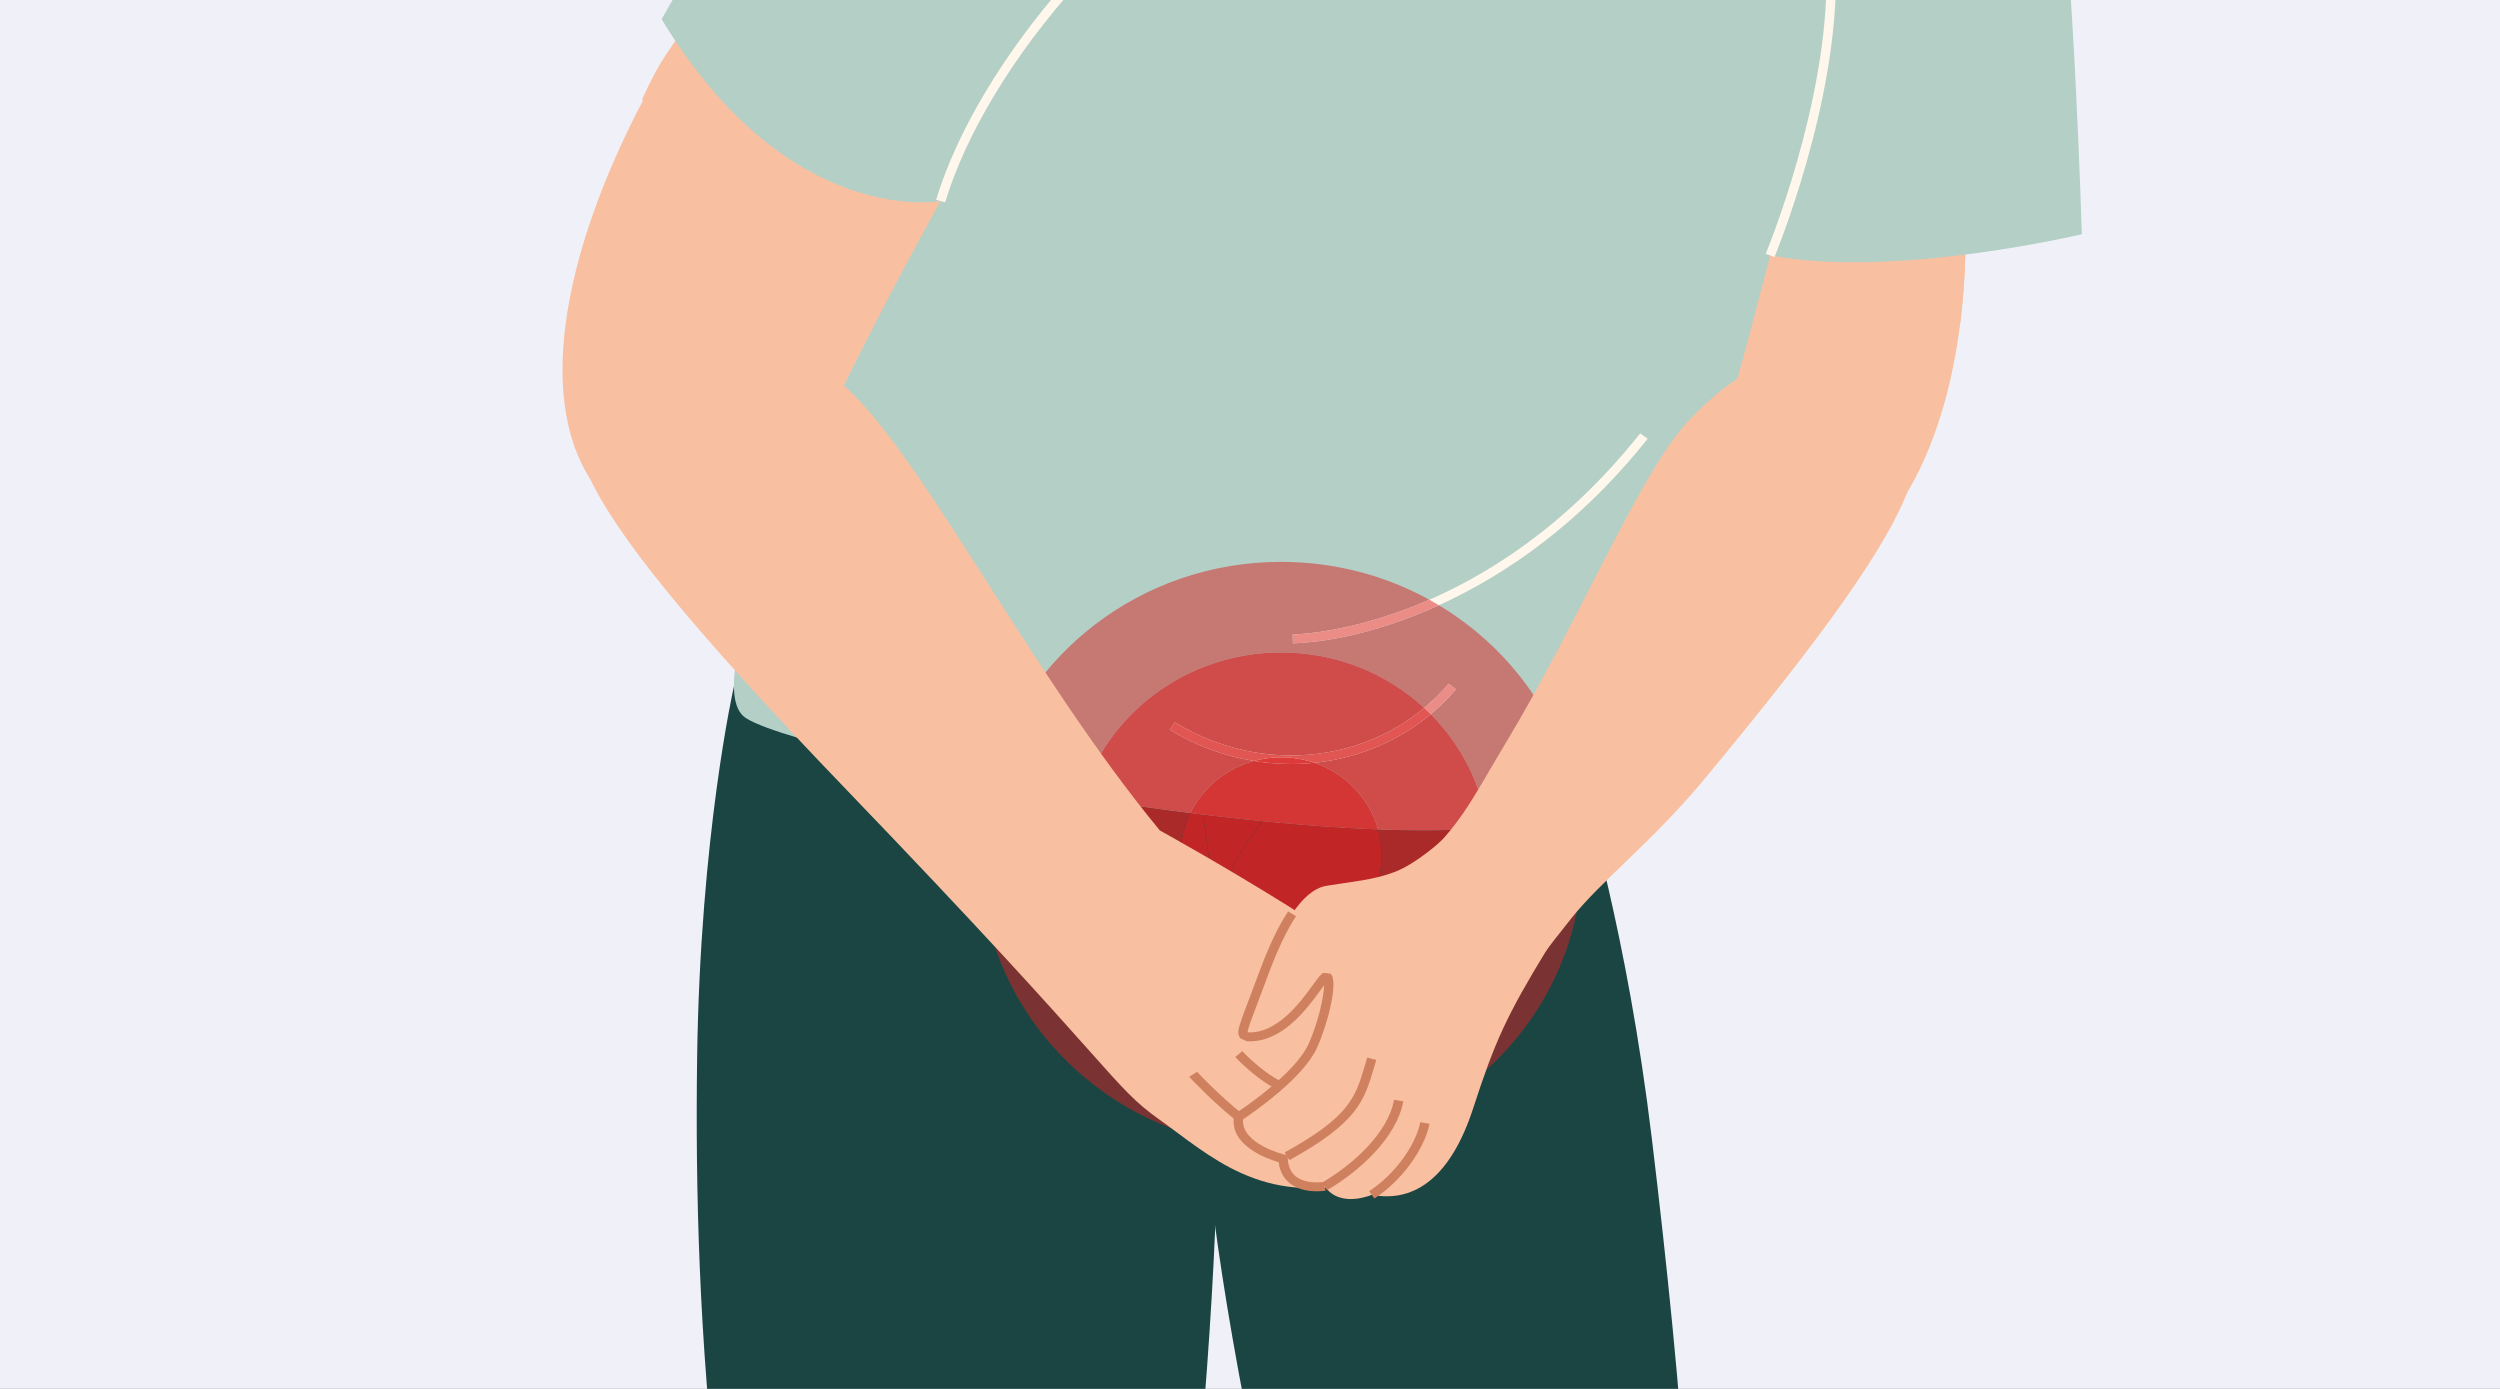 <?xml version="1.0" encoding="UTF-8"?> <svg xmlns="http://www.w3.org/2000/svg" width="360" height="200" viewBox="0 0 360 200" fill="none"><rect x="0" y="0" width="360" height="200" fill="#333333" stroke="none"/><g clip-path="url(#clip0_14205_4994)"><rect width="360" height="200" fill="#F0F1F8"></rect><path d="M110.758 81.31C111.362 81.31 231.155 80.357 231.155 80.357C231.155 80.357 237.118 133.048 196.085 146.788C155.052 160.538 121.876 132.917 113.378 112.811C104.88 92.701 110.758 81.31 110.758 81.31Z" fill="#1B4543"></path><path d="M105.681 98.858C105.681 98.858 100.817 120.188 100.384 152.461C99.885 189.901 102.43 239.85 120.49 290.551C126.745 308.111 168.872 321.493 171.729 289.744C173.705 267.784 169.36 243.509 171.815 219.578C178.312 156.277 174.834 119.241 171.815 111.892C168.801 104.548 155.681 87.326 135.449 87.326C115.212 87.326 105.681 98.858 105.681 98.858Z" fill="#1B4543"></path><path d="M228.081 114.473C228.081 114.473 234.26 133.984 237.879 164.07C242.072 198.964 245.399 235.551 245.399 293.953C245.399 311.156 198.232 327.315 192.662 297.915C188.811 277.587 189.285 248.424 184.3 226.373C168.801 157.749 172.884 139.065 174.638 131.968C176.397 124.871 185.52 107.739 202.274 106.111C219.023 104.483 228.081 114.473 228.081 114.473Z" fill="#1B4543"></path><path d="M135.45 28.95L135.238 29.544C134.689 31.157 134.099 32.73 133.499 34.257H133.489C118.358 72.684 92.023 81.989 84.235 67.71C78.197 56.626 80.979 39.156 89.523 20.679C92.456 14.303 96.1 7.801 100.294 1.409C104.17 -4.498 112.486 -8.127 120.379 -7.885C132.95 -7.517 144.482 2.644 135.45 28.95Z" fill="#F8C0A0"></path><path d="M282.209 47.043C278.247 77.23 260.994 89.387 249.951 80.163C236.937 69.276 233.938 42.809 239.17 14.609C239.275 14.019 239.381 13.435 239.497 12.845C242.411 -1.868 268.499 -13.833 278.802 8.349C280.903 12.855 282.35 18.793 282.809 26.403C283.267 34.009 283.02 40.894 282.209 47.043Z" fill="#F8C0A0"></path><path d="M133.499 34.258L137.915 30.76C126.211 35.185 102.098 27.695 92.456 14.303C95.395 7.932 96.1 7.801 100.294 1.41C104.17 -4.497 112.486 -8.126 120.379 -7.884C128.086 7.222 134.709 22.106 135.238 29.545C135.415 32.055 134.9 33.714 133.499 34.258Z" fill="#F8C0A0"></path><path d="M282.209 47.044C271.095 46.545 254.261 39.645 254.261 39.645L239.17 14.61L278.802 8.35C280.904 12.855 282.35 18.793 282.809 26.404C283.268 34.01 283.021 40.895 282.209 47.044Z" fill="#F8C0A0"></path><path d="M268.791 -52.618C280.001 -50.29 293.63 -41.449 296.14 -23.082C298.65 -4.715 299.784 33.722 299.784 33.722C299.784 33.722 272.829 40.179 254.895 36.776C254.895 36.776 239.109 100.042 228.706 114.327C218.308 128.616 117.875 109.906 107.471 103.445C97.068 96.978 135.45 28.954 135.45 28.954C135.45 28.954 113.57 33.037 95.274 2.765C95.274 2.765 121.816 -45.234 146.211 -58.823C162.345 -67.81 176.66 -66.686 187.557 -65.567C193.126 -64.992 197.804 -64.418 201.377 -65.194C211.937 -67.492 268.791 -52.618 268.791 -52.618Z" fill="#B4CFC6"></path><path d="M136.101 29.135L134.8 28.777C137.744 18.999 144.563 7.587 153.505 -2.523C160.753 -10.724 172.759 -21.853 188.802 -28.325L189.331 -27.145C163.48 -16.712 141.963 9.659 136.101 29.135Z" fill="#FFF7EB"></path><path d="M186.175 92.648L186.13 91.363C188.973 91.277 214.487 89.715 236.185 62.407L237.269 63.173C229.219 73.304 219.678 81.106 208.917 86.348C197.869 91.736 189.33 92.553 186.175 92.648Z" fill="#FFF7EB"></path><path d="M185.913 110.014C179.81 110.014 173.731 108.32 168.434 105.089L169.169 104.011C182.37 112.065 198.958 109.726 208.615 98.451L209.663 99.268C204.749 105.004 197.834 108.723 190.198 109.736C188.776 109.923 187.34 110.014 185.913 110.014Z" fill="#FFF7EB"></path><path d="M173.56 164.026C154.89 159.308 141.105 142.796 141.105 123.144C141.105 119.485 141.584 115.936 142.481 112.554C146.73 113.351 151.181 114.127 155.722 114.853C154.925 117.479 154.497 120.266 154.497 123.144C154.497 135.241 162.053 145.619 172.824 150.049C172.854 153.915 173.066 158.517 173.56 164.026Z" fill="#7A3332"></path><path d="M184.481 165.375C180.711 165.375 177.047 164.906 173.559 164.024C173.065 158.515 172.853 153.913 172.823 150.047C176.407 151.524 180.348 152.341 184.481 152.341C201.049 152.341 214.471 139.266 214.471 123.142C214.471 121.812 214.381 120.496 214.204 119.211C220.071 118.697 224.628 117.603 227.208 115.768C227.637 118.162 227.863 120.627 227.863 123.142C227.863 146.469 208.443 165.375 184.481 165.375Z" fill="#7A3332"></path><path d="M214.205 119.211C213.328 112.891 210.374 107.21 206.035 102.841C207.335 101.757 208.55 100.562 209.664 99.267L208.615 98.45C207.522 99.726 206.342 100.885 205.087 101.933C199.714 96.984 192.466 93.95 184.482 93.95C170.884 93.95 159.397 102.77 155.722 114.852C151.181 114.126 146.73 113.35 142.481 112.553C147.31 94.353 164.286 80.91 184.482 80.91C192.239 80.91 199.523 82.891 205.823 86.364C195.515 90.86 187.638 91.318 186.13 91.364L186.176 92.649C189.17 92.558 196.992 91.822 207.204 87.16C217.552 93.365 225.021 103.682 227.209 115.769C224.628 117.604 220.072 118.697 214.205 119.211Z" fill="#C67873"></path><path d="M186.175 92.648L186.13 91.363C187.637 91.318 195.515 90.859 205.822 86.363C206.286 86.62 206.75 86.887 207.203 87.159C196.992 91.822 189.169 92.558 186.175 92.648Z" fill="#EB8C86"></path><path d="M206.034 102.84C205.727 102.533 205.409 102.225 205.087 101.933C206.342 100.885 207.521 99.725 208.615 98.45L209.663 99.267C208.55 100.562 207.335 101.757 206.034 102.84Z" fill="#EB8C86"></path><path d="M172.823 150.048C162.052 145.617 154.497 135.239 154.497 123.143C154.497 120.265 154.925 117.477 155.721 114.851C160.878 115.673 166.155 116.434 171.402 117.094C170.505 118.929 170.006 120.98 170.006 123.143C170.006 127.084 171.664 130.648 174.34 133.203C173.625 136.318 172.753 141.293 172.823 150.048Z" fill="#A92A29"></path><path d="M184.483 152.341C180.35 152.341 176.408 151.525 172.824 150.048C172.754 141.293 173.626 136.318 174.341 133.203C176.957 135.698 180.536 137.241 184.483 137.241C192.482 137.241 198.963 130.93 198.963 123.143C198.963 121.863 198.787 120.628 198.459 119.448C200.682 119.534 202.834 119.574 204.896 119.574C208.253 119.574 211.383 119.463 214.205 119.211C214.382 120.497 214.472 121.812 214.472 123.143C214.472 139.267 201.05 152.341 184.483 152.341Z" fill="#A92A29"></path><path d="M204.896 119.575C202.834 119.575 200.682 119.534 198.459 119.449C197.214 114.968 193.747 111.369 189.281 109.842C189.589 109.812 189.891 109.776 190.198 109.736C196.106 108.955 201.584 106.551 206.035 102.841C210.375 107.211 213.328 112.891 214.205 119.212C211.383 119.464 208.253 119.575 204.896 119.575ZM171.403 117.095C166.156 116.435 160.879 115.674 155.723 114.852C159.397 102.77 170.884 93.95 184.483 93.95C192.467 93.95 199.714 96.984 205.087 101.934C199.674 106.44 192.885 108.778 185.919 108.778C180.234 108.778 174.432 107.221 169.17 104.01L168.434 105.089C172.174 107.367 176.297 108.884 180.546 109.58C176.504 110.689 173.177 113.466 171.403 117.095Z" fill="#CF4C4A"></path><path d="M189.28 109.842C187.778 109.328 186.165 109.051 184.482 109.051C183.121 109.051 181.795 109.237 180.545 109.58C176.296 108.884 172.173 107.367 168.434 105.089L169.169 104.01C174.432 107.221 180.233 108.778 185.918 108.778C192.884 108.778 199.673 106.44 205.087 101.934C205.409 102.226 205.727 102.533 206.034 102.841C201.584 106.551 196.105 108.955 190.198 109.736C189.89 109.776 189.588 109.812 189.28 109.842Z" fill="#E15653"></path><path d="M174.785 131.425C174.366 125.458 173.807 120.745 173.192 117.317C176.08 117.67 178.953 117.988 181.786 118.27C178.036 123.033 175.707 128.124 174.785 131.425Z" fill="#C12525"></path><path d="M174.341 133.205C171.665 130.649 170.006 127.086 170.006 123.144C170.006 120.982 170.505 118.93 171.403 117.096C172.002 117.171 172.597 117.247 173.192 117.318C173.807 120.745 174.366 125.458 174.785 131.425C174.729 131.612 174.684 131.793 174.638 131.97C174.548 132.348 174.447 132.756 174.341 133.205Z" fill="#C12525"></path><path d="M184.482 137.242C180.536 137.242 176.957 135.699 174.341 133.204C174.447 132.756 174.548 132.348 174.639 131.97C174.684 131.793 174.729 131.612 174.785 131.425C175.707 128.124 178.036 123.033 181.786 118.27C187.592 118.845 193.217 119.258 198.459 119.449C198.787 120.629 198.963 121.864 198.963 123.144C198.963 130.931 192.481 137.242 184.482 137.242Z" fill="#C12525"></path><path d="M198.459 119.45C193.217 119.258 187.592 118.845 181.785 118.27C178.953 117.988 176.08 117.67 173.192 117.318C172.597 117.247 172.002 117.172 171.402 117.096C173.177 113.467 176.503 110.69 180.545 109.581C182.32 109.868 184.114 110.014 185.913 110.014C187.037 110.014 188.161 109.959 189.28 109.843C193.746 111.37 197.214 114.969 198.459 119.45Z" fill="#D43635"></path><path d="M185.914 110.014C184.114 110.014 182.32 109.867 180.546 109.58C181.796 109.237 183.122 109.051 184.482 109.051C186.166 109.051 187.779 109.328 189.281 109.842C188.162 109.958 187.038 110.014 185.914 110.014Z" fill="#DC3B3A"></path><path d="M202.496 125.452C209.598 120.543 212.204 114.631 216.579 107.403C227.869 88.734 236.206 67.665 243.57 60.15C252.582 50.947 258.817 49.52 269.527 55.931C280.238 62.338 280.989 69.46 245.162 112.514C238.056 121.047 230.591 126.844 226.357 132.131C211.71 150.397 213.484 152.877 208.968 156.591C203.146 161.375 193.721 131.521 202.496 125.452Z" fill="#F8C0A0"></path><path d="M167.012 119.58C148.363 96.979 132.698 65.401 121.519 55.512C110.339 45.623 102.809 44.262 90.254 51.747C77.698 59.227 77.094 67.15 121.816 113.647C161.312 154.706 159.84 156.167 167.012 161.263C174.185 166.369 181.765 173.813 196.085 170.068C210.404 166.323 211.135 154.801 206.831 146.979C202.526 139.161 167.012 119.58 167.012 119.58Z" fill="#F8C0A0"></path><path d="M150.097 130.281L148.837 129.802C149.523 128.174 149.26 126.692 148.086 125.634C146.771 124.439 144.608 124.086 142.96 124.802L142.396 123.633C144.568 122.695 147.29 123.139 149.024 124.701C150.596 126.133 150.984 128.164 150.097 130.281Z" fill="#F8C0A0"></path><path d="M177.945 161.309C175.218 159.182 171.564 155.487 171.256 155.049L172.38 154.333L171.816 154.696L172.375 154.328C172.673 154.721 176.181 158.269 178.802 160.316L177.945 161.309Z" fill="#CF815F"></path><path d="M184.118 156.897C182.687 156.519 179.733 154.176 177.874 152.22L178.877 151.363C180.898 153.48 183.549 155.411 184.481 155.663L184.118 156.897Z" fill="#CF815F"></path><path d="M188.645 151.051L185.732 148.844L186.574 147.836L189.492 150.053L188.645 151.051Z" fill="#F8C0A0"></path><path d="M207.536 121.093C218.66 112.963 228.599 127.156 222.783 136.687C216.966 146.224 215.273 149.933 212.143 159.575C209.013 169.218 203.907 173.28 197.531 172.055C197.531 172.055 192.979 174.046 190.762 170.83C190.762 170.83 185.021 171.813 184.764 166.874C184.764 166.874 177.591 165.14 178.378 160.815C178.378 160.815 186.981 155.251 189.068 150.548C191.15 145.856 191.931 140.165 190.888 140.659C189.875 141.143 185.741 149.686 179.547 149.298C179.255 149.283 178.917 149.056 179.003 148.467C179.129 147.534 180.031 145.402 182.027 140.039C184.446 133.537 187.369 128.174 191.019 127.554C194.673 126.939 197.667 126.758 200.802 125.574C203.932 124.399 207.536 121.093 207.536 121.093Z" fill="#F8C0A0"></path><path d="M189.617 171.546C188.559 171.546 187.022 171.364 185.827 170.467C184.864 169.741 184.29 168.698 184.129 167.362C182.445 166.868 176.946 164.913 177.707 160.704L177.753 160.437L177.994 160.281C178.075 160.225 186.457 154.767 188.443 150.306C189.955 146.894 190.615 143.436 190.676 141.869L190.172 142.559C188.216 145.251 184.572 150.261 179.507 149.938L178.619 149.51C178.443 149.308 178.252 148.95 178.332 148.386C178.433 147.65 178.897 146.425 179.915 143.743C180.318 142.68 180.807 141.39 181.387 139.827C182.763 136.128 184.108 133.32 185.489 131.249L186.634 131.934C185.308 133.925 184.008 136.647 182.662 140.256C182.082 141.823 181.593 143.114 181.19 144.177C180.263 146.611 179.753 147.957 179.673 148.552L179.663 148.663C183.932 148.875 187.264 144.298 189.058 141.833C189.859 140.724 190.202 140.271 190.585 140.084L191.603 140.215C192.763 141.244 191.266 147.252 189.688 150.8C187.727 155.215 180.479 160.195 179.008 161.178C178.675 164.696 184.864 166.233 184.93 166.249L185.414 166.364L185.439 166.838C185.499 168.008 185.913 168.89 186.659 169.454C188.171 170.598 190.615 170.2 190.641 170.195L190.882 171.46C190.832 171.47 190.333 171.546 189.617 171.546Z" fill="#CF815F"></path><path d="M185.672 167.058L184.991 165.944C194.371 160.793 195.193 158.001 196.554 153.379L196.876 152.285L198.182 152.638L197.859 153.721C196.453 158.49 195.525 161.64 185.672 167.058Z" fill="#CF815F"></path><path d="M191.114 171.374L190.409 170.275C194.627 167.826 199.869 163.234 200.741 158.37L202.072 158.587C201.129 163.874 195.58 168.783 191.114 171.374Z" fill="#CF815F"></path><path d="M197.909 172.583L197.153 171.525C200.717 169.231 203.817 165.058 204.527 161.59L205.853 161.832C205.082 165.607 201.745 170.123 197.909 172.583Z" fill="#CF815F"></path><path d="M255.52 37.019L254.265 36.54C254.355 36.328 263.307 14.736 263.01 -3.878L264.365 -3.898C264.663 14.978 255.61 36.797 255.52 37.019Z" fill="#FFF7EB"></path></g><defs><clipPath id="clip0_14205_4994"><rect width="360" height="200" fill="white"></rect></clipPath></defs></svg> 